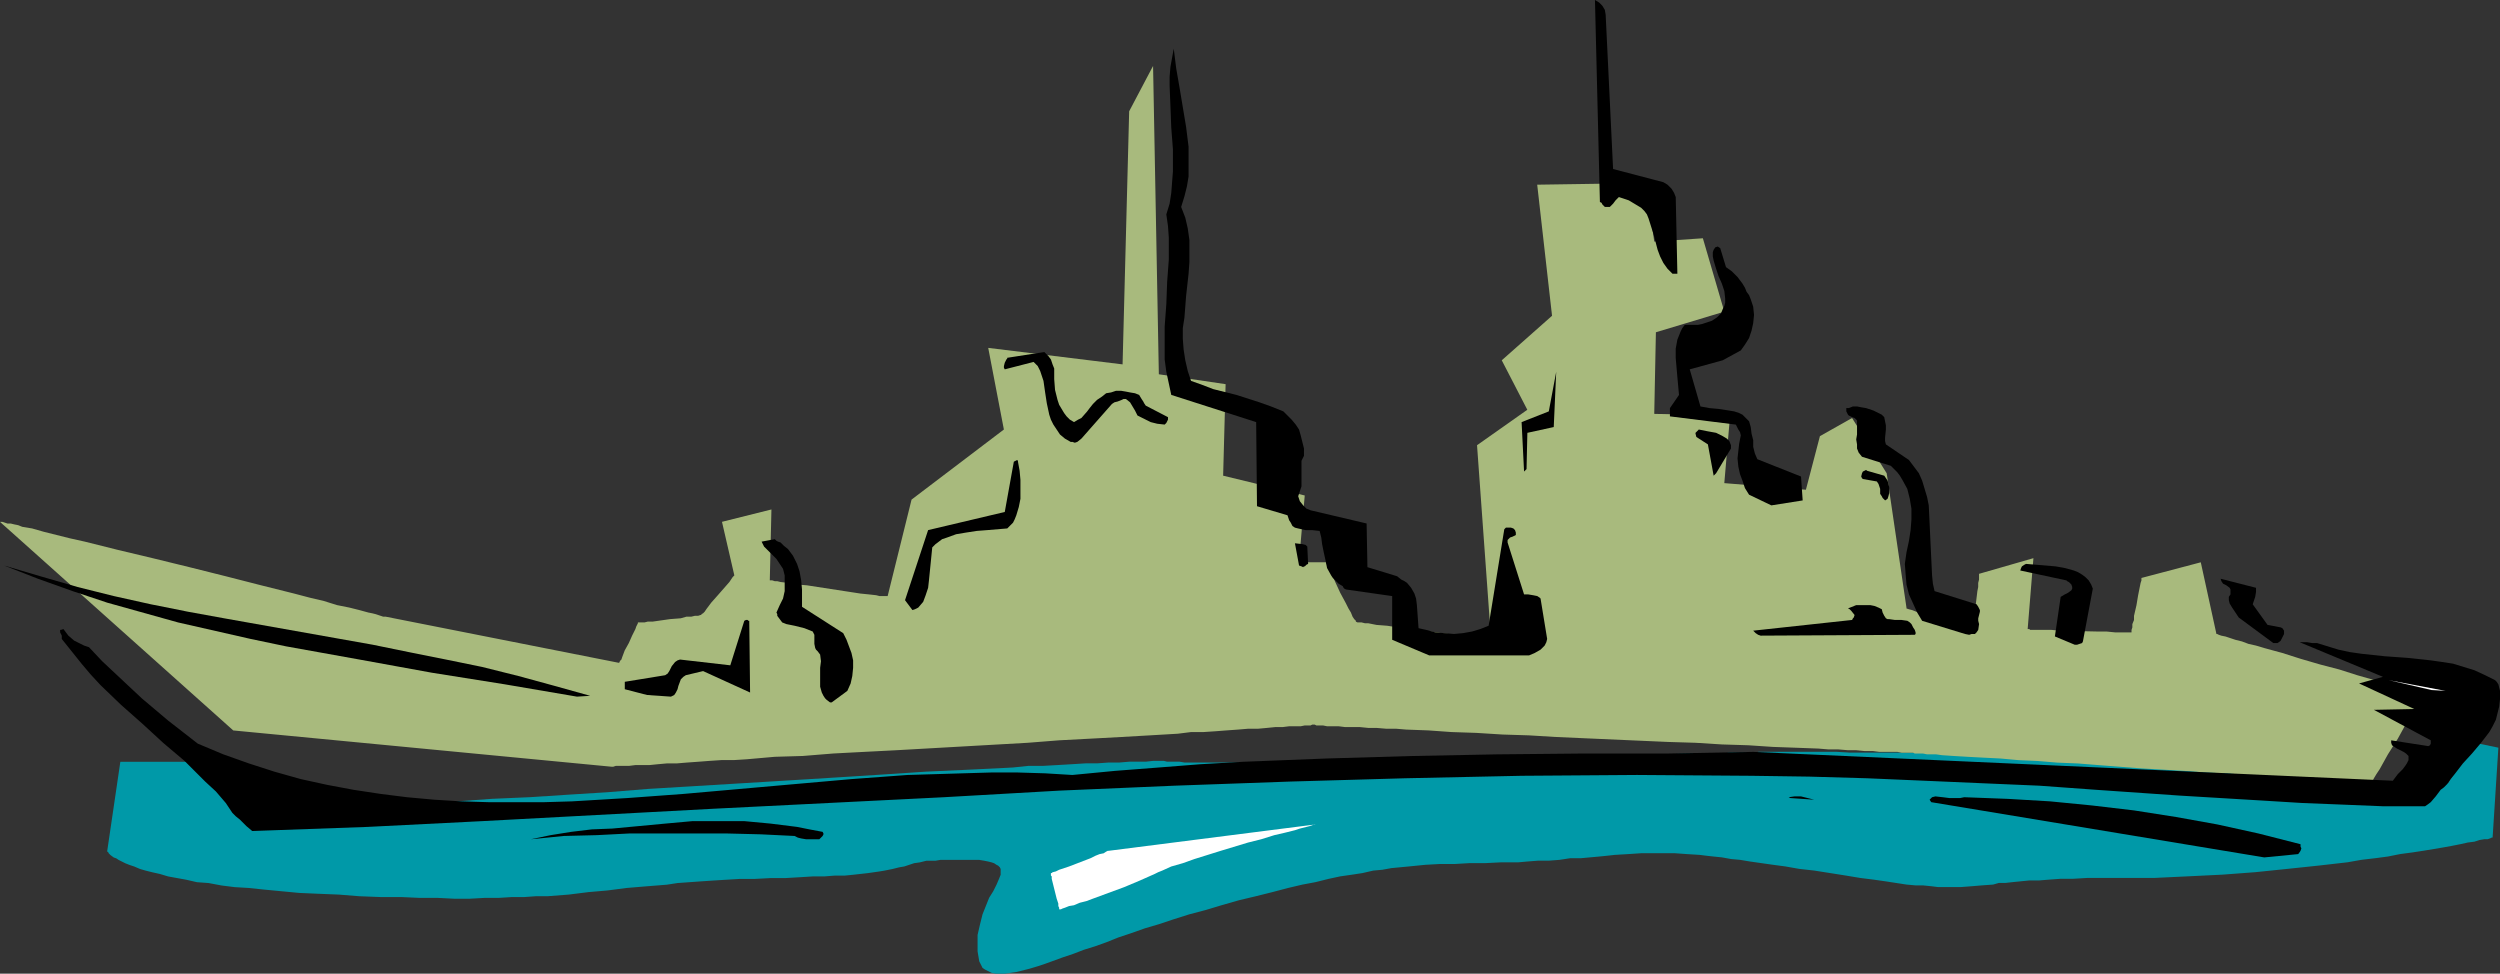 <?xml version="1.0" encoding="UTF-8" standalone="no"?>
<svg
   version="1.0"
   width="129.681mm"
   height="50.506mm"
   id="svg24"
   sodipodi:docname="Ship 23.wmf"
   xmlns:inkscape="http://www.inkscape.org/namespaces/inkscape"
   xmlns:sodipodi="http://sodipodi.sourceforge.net/DTD/sodipodi-0.dtd"
   xmlns="http://www.w3.org/2000/svg"
   xmlns:svg="http://www.w3.org/2000/svg">
  <rect width="100%" height="100%" fill="#333333" stroke="none"/>
  <sodipodi:namedview
     id="namedview24"
     pagecolor="#ffffff"
     bordercolor="#000000"
     borderopacity="0.25"
     inkscape:showpageshadow="2"
     inkscape:pageopacity="0.0"
     inkscape:pagecheckerboard="0"
     inkscape:deskcolor="#d1d1d1"
     inkscape:document-units="mm" />
  <defs
     id="defs1">
    <pattern
       id="WMFhbasepattern"
       patternUnits="userSpaceOnUse"
       width="6"
       height="6"
       x="0"
       y="0" />
  </defs>
  <path
     style="fill:#0099a8;fill-opacity:1;fill-rule:evenodd;stroke:none"
     d="M 23.594,149.348 H 43.955 l 7.11,10.344 h 0.485 0.646 l 0.646,-0.162 h 1.131 l 1.131,-0.162 h 1.454 l 1.616,-0.162 h 1.778 l 1.939,-0.162 2.101,-0.162 2.424,-0.162 2.424,-0.162 2.586,-0.162 2.747,-0.162 2.747,-0.323 3.07,-0.162 3.07,-0.162 3.232,-0.323 3.394,-0.162 6.787,-0.485 7.434,-0.323 7.434,-0.485 7.757,-0.485 7.918,-0.647 8.08,-0.485 15.998,-0.97 7.918,-0.485 7.757,-0.485 7.595,-0.485 7.272,-0.485 7.11,-0.323 3.394,-0.162 3.394,-0.162 3.07,-0.162 3.07,-0.323 h 2.909 l 2.909,-0.162 2.747,-0.162 2.586,-0.162 h 2.262 l 2.262,-0.162 h 2.101 l 1.939,-0.162 h 1.778 1.454 l 1.454,-0.162 h 2.101 l 0.646,0.162 h 0.646 1.778 l 0.97,0.162 h 11.797 l 3.717,-0.162 h 4.04 l 4.363,-0.162 h 4.525 4.686 l 4.686,-0.162 10.019,-0.162 10.019,-0.162 10.019,-0.323 h 5.01 l 4.686,-0.162 h 4.686 l 4.525,-0.162 4.202,-0.162 h 4.202 l 3.717,-0.162 h 3.394 3.232 l 1.454,-0.162 h 1.293 1.293 2.101 l 0.97,-0.162 h 2.586 12.443 l 2.747,0.162 h 5.979 3.394 3.394 l 3.555,0.162 h 3.717 l 7.434,0.162 15.514,0.323 7.757,0.323 7.434,0.323 3.717,0.162 3.394,0.162 3.394,0.323 3.232,0.162 2.909,0.323 2.909,0.162 2.747,0.323 2.424,0.323 2.262,0.323 2.262,0.323 1.939,0.323 2.101,0.162 1.939,0.323 1.939,0.162 3.394,0.323 3.07,0.323 2.909,0.162 2.424,0.323 h 2.262 l 1.939,0.162 h 1.616 2.424 0.808 0.646 l 0.323,-0.162 h 0.162 l 5.171,-7.92 4.686,0.97 -1.131,17.618 h -0.162 l -0.323,0.162 -0.485,0.162 h -0.646 l -0.97,0.162 -0.97,0.323 -1.293,0.162 -1.454,0.323 -1.616,0.323 -1.778,0.323 -1.939,0.323 -1.939,0.323 -2.101,0.323 -2.424,0.323 -2.424,0.485 -2.424,0.323 -2.747,0.323 -2.747,0.485 -5.656,0.647 -6.141,0.647 -6.302,0.647 -6.464,0.485 -6.626,0.323 -6.787,0.323 h -6.787 -3.232 -3.07 l -2.747,0.162 h -2.424 l -2.262,0.162 -1.939,0.162 h -1.939 l -1.616,0.162 -1.616,0.162 -1.454,0.162 h -1.293 l -1.131,0.323 -2.262,0.162 -1.939,0.162 -2.101,0.162 h -3.394 -1.131 l -1.293,-0.162 -1.616,-0.162 h -1.454 l -1.778,-0.162 -2.101,-0.323 -2.101,-0.323 -2.262,-0.323 -2.586,-0.323 -2.909,-0.485 -3.07,-0.485 -3.07,-0.485 -2.909,-0.323 -2.747,-0.485 -2.424,-0.323 -2.262,-0.323 -2.262,-0.323 -1.939,-0.323 -1.778,-0.162 -1.778,-0.323 -1.616,-0.162 -1.454,-0.162 -1.293,-0.162 -2.586,-0.162 -2.262,-0.162 h -4.363 -2.262 l -2.424,0.162 -2.747,0.162 -1.454,0.162 -1.616,0.162 -1.778,0.162 -1.778,0.162 h -2.101 l -2.101,0.323 -2.101,0.162 h -2.101 l -2.101,0.162 -1.778,0.162 h -3.394 l -3.232,0.162 h -3.07 l -2.747,0.162 h -2.909 l -2.909,0.162 -3.232,0.323 -3.394,0.323 -1.778,0.323 -1.778,0.162 -2.101,0.485 -2.101,0.323 -2.262,0.323 -2.262,0.485 -2.586,0.647 -2.586,0.485 -2.747,0.647 -3.07,0.808 -3.232,0.808 -3.394,0.808 -3.394,0.97 -3.232,0.97 -3.07,0.808 -3.07,0.97 -2.909,0.97 -2.747,0.808 -2.747,0.97 -2.424,0.808 -2.424,0.97 -2.262,0.808 -2.101,0.647 -2.101,0.808 -1.939,0.647 -1.778,0.647 -1.778,0.647 -1.454,0.485 -1.616,0.485 -1.293,0.323 -1.293,0.323 -1.131,0.162 -1.131,0.162 h -1.778 l -0.808,-0.162 -0.646,-0.323 -0.646,-0.323 -0.485,-0.323 -0.323,-0.647 -0.323,-0.647 -0.162,-0.97 -0.162,-0.97 v -1.131 -2.101 l 0.485,-2.101 0.485,-1.94 0.646,-1.616 0.646,-1.616 0.808,-1.293 0.646,-1.293 0.485,-1.131 0.323,-0.808 v -0.808 -0.323 l -0.162,-0.323 -0.323,-0.323 -0.323,-0.162 -0.485,-0.323 -0.485,-0.162 -0.646,-0.162 -0.808,-0.162 -0.97,-0.162 h -1.131 -1.293 -1.454 -1.293 -1.293 -1.131 l -0.97,0.162 h -0.97 -0.808 l -1.293,0.323 -1.131,0.162 -0.97,0.323 -0.97,0.323 -0.97,0.162 -1.293,0.323 -0.808,0.162 -0.808,0.162 -0.97,0.162 -1.131,0.162 -1.131,0.162 -1.454,0.162 -1.454,0.162 -1.616,0.162 h -1.939 l -2.101,0.162 h -2.262 l -2.586,0.162 -2.747,0.162 h -2.909 l -3.07,0.162 h -2.909 l -2.747,0.162 -2.586,0.162 -2.424,0.162 -2.262,0.162 -2.262,0.162 -2.101,0.323 -4.04,0.323 -3.878,0.323 -3.717,0.485 -3.717,0.323 -3.878,0.485 -4.202,0.323 h -2.262 l -2.262,0.162 h -2.424 l -2.586,0.162 h -2.747 l -2.909,0.162 h -3.07 l -3.232,-0.162 h -3.555 l -3.555,-0.162 h -4.04 l -4.202,-0.162 -4.04,-0.323 -4.04,-0.162 -3.717,-0.162 -3.394,-0.323 -3.394,-0.323 -3.07,-0.323 -2.747,-0.162 -2.586,-0.323 -2.586,-0.485 -2.262,-0.162 -2.101,-0.485 -1.778,-0.323 -1.778,-0.323 -1.616,-0.485 -1.454,-0.323 -1.293,-0.323 -1.131,-0.323 -1.131,-0.485 -0.97,-0.323 -0.808,-0.323 -0.646,-0.323 -0.646,-0.323 -0.485,-0.323 -0.485,-0.162 -0.646,-0.485 -0.323,-0.323 -0.162,-0.323 h -0.162 z"
     id="path1" />
  <path
     style="fill:#a8ba7d;fill-opacity:1;fill-rule:evenodd;stroke:none"
     d="m 0,102.313 45.733,40.893 74.174,7.112 h 0.323 l 0.485,-0.162 h 0.808 0.808 0.97 l 1.293,-0.162 h 1.293 1.454 l 1.616,-0.162 1.778,-0.162 h 1.939 l 1.939,-0.162 2.262,-0.162 2.101,-0.162 2.424,-0.162 h 2.424 l 2.586,-0.162 5.494,-0.485 5.494,-0.162 5.979,-0.485 6.141,-0.323 6.302,-0.323 25.694,-1.455 6.141,-0.485 6.141,-0.323 5.979,-0.323 5.656,-0.323 5.494,-0.323 2.586,-0.323 h 2.424 l 2.424,-0.162 2.101,-0.162 2.262,-0.162 1.939,-0.162 h 1.939 l 1.778,-0.162 1.616,-0.162 h 1.454 l 1.293,-0.162 h 1.293 0.97 l 0.808,-0.162 h 0.646 0.485 l 0.323,-0.162 h 0.162 0.323 l 0.323,0.162 h 0.646 0.646 l 0.808,0.162 h 1.131 1.131 l 1.293,0.162 h 1.293 1.616 l 1.616,0.162 h 1.616 l 1.939,0.162 h 1.939 l 1.939,0.162 4.363,0.162 4.525,0.323 4.848,0.162 5.171,0.323 5.171,0.162 5.333,0.323 21.978,0.97 5.333,0.162 5.171,0.323 5.171,0.162 4.848,0.323 4.525,0.162 4.363,0.162 1.939,0.162 h 1.939 l 1.939,0.162 h 1.616 l 1.616,0.162 h 1.616 l 1.293,0.162 h 1.293 1.131 1.131 l 0.808,0.162 h 0.646 0.646 0.646 0.323 l 0.323,0.162 h 0.485 0.485 0.646 l 0.808,0.162 h 0.808 0.97 l 1.131,0.162 2.424,0.162 2.747,0.162 3.07,0.162 3.232,0.162 3.555,0.323 3.717,0.162 3.878,0.323 4.04,0.162 4.04,0.323 8.403,0.647 8.403,0.485 4.202,0.323 4.04,0.162 3.878,0.323 3.717,0.162 3.555,0.162 3.232,0.323 3.07,0.162 2.747,0.162 2.424,0.162 h 1.131 l 0.97,0.162 h 0.808 0.808 0.646 0.485 l 0.485,0.162 h 0.646 v -0.162 0 l 0.162,-0.323 0.162,-0.323 0.485,-0.808 0.646,-0.97 0.808,-1.455 0.808,-1.455 1.939,-3.071 1.778,-3.233 0.808,-1.616 0.808,-1.131 0.646,-1.293 0.485,-0.808 0.162,-0.323 0.162,-0.162 v -0.323 0 0 l -0.323,-0.162 h -0.646 l -0.646,-0.323 -0.97,-0.323 -1.131,-0.162 -1.131,-0.323 -1.454,-0.485 -1.454,-0.323 -1.616,-0.485 -3.394,-0.97 -3.555,-1.131 -3.717,-0.97 -3.878,-1.131 -3.555,-1.131 -3.555,-0.97 -1.616,-0.485 -1.454,-0.323 -1.293,-0.485 -1.293,-0.323 -0.97,-0.323 -0.97,-0.323 -0.808,-0.162 -0.485,-0.162 -0.323,-0.162 h -0.162 l -3.07,-14.062 -11.635,3.071 v 0.162 0.323 l -0.162,0.485 -0.162,0.808 -0.162,0.808 -0.162,0.808 -0.323,1.94 -0.485,2.101 v 0.808 l -0.323,0.808 v 0.647 l -0.162,0.485 v 0.323 0.162 h -3.232 l -1.616,-0.162 h -1.616 l -7.434,-0.162 -1.778,-0.162 h -1.454 -1.293 -0.97 -0.485 l -0.162,-0.162 h -0.323 l 1.131,-13.9 -10.666,3.071 v 0.162 0.323 0.647 l -0.162,0.647 v 0.808 l -0.162,0.808 -0.485,4.041 v 0.808 0.808 l -0.162,0.647 v 0.485 0.323 0.162 h -0.162 l -0.485,-0.162 -0.646,-0.162 -0.808,-0.323 -0.97,-0.323 -1.131,-0.162 -2.424,-0.808 -2.586,-0.647 -0.97,-0.323 -1.131,-0.323 -0.808,-0.323 -0.646,-0.162 -0.485,-0.162 v -0.162 l -3.878,-26.346 -6.787,-10.829 -6.302,3.556 -2.747,10.506 -15.998,-1.293 1.131,-13.254 -14.867,-0.323 0.323,-16.002 13.413,-4.041 -4.202,-14.385 -9.534,0.647 -1.616,-11.476 -21.331,0.323 2.909,25.7 -9.858,8.728 5.01,9.698 -9.858,6.95 2.747,37.984 h -0.323 l -0.323,-0.162 h -0.646 l -0.485,-0.162 h -0.646 l -0.808,-0.162 h -0.97 l -1.939,-0.323 -2.262,-0.162 -4.848,-0.647 -5.01,-0.647 -2.101,-0.323 -2.101,-0.162 -0.808,-0.162 -0.808,-0.162 h -0.646 l -0.646,-0.162 h -0.485 -0.323 l -0.323,-0.162 v 0 -0.162 l -0.323,-0.323 -0.323,-0.485 -0.323,-0.808 -0.485,-0.808 -0.485,-0.97 -1.131,-2.101 -0.97,-2.101 -0.485,-1.131 -0.485,-0.808 -0.323,-0.808 -0.323,-0.647 -0.162,-0.323 v -0.162 h -0.162 -0.162 -2.424 -0.97 -0.808 -0.646 -0.162 l 1.131,-13.092 -15.998,-3.879 0.485,-17.941 -13.09,-1.94 -1.131,-60.451 -4.686,8.89 -1.293,49.621 -26.341,-3.233 3.07,16.002 -18.099,13.739 -4.686,18.911 h -0.646 -0.323 -0.646 l -0.646,-0.162 -1.454,-0.162 -1.616,-0.162 -2.101,-0.323 -8.403,-1.293 -1.939,-0.162 -1.778,-0.323 -1.454,-0.162 -0.646,-0.162 h -0.485 l -0.485,-0.162 h -0.323 -0.162 v 0 l 0.323,-13.9 -9.696,2.424 2.424,10.506 v 0 l -0.323,0.323 -0.323,0.485 -0.323,0.485 -1.131,1.293 -1.131,1.293 -1.293,1.455 -0.485,0.647 -0.485,0.647 -0.323,0.485 -0.323,0.323 -0.323,0.162 v 0.162 h -0.162 l -0.485,0.162 h -0.646 l -0.646,0.162 h -0.97 l -1.131,0.323 -2.101,0.162 -2.262,0.323 -1.131,0.162 h -0.97 l -0.646,0.162 h -0.646 -0.646 v 0.162 l -0.162,0.323 -0.162,0.323 -0.162,0.485 -0.646,1.293 -0.646,1.455 -0.808,1.455 -0.485,1.293 -0.162,0.485 -0.323,0.323 v 0.162 l -0.162,0.162 -45.733,-9.051 h -0.162 -0.162 -0.162 l -0.485,-0.162 -0.485,-0.162 -0.485,-0.162 -0.646,-0.162 -0.808,-0.162 -1.778,-0.485 -1.939,-0.485 -2.424,-0.485 -2.586,-0.808 -2.747,-0.647 -3.07,-0.808 -3.232,-0.808 -3.232,-0.808 -6.949,-1.778 -7.11,-1.778 -7.272,-1.778 -3.394,-0.808 -3.394,-0.808 -3.232,-0.808 -3.232,-0.808 -2.909,-0.647 -2.586,-0.647 L 8.565,104.253 6.302,103.606 4.363,103.283 3.555,102.96 2.747,102.798 2.101,102.637 H 1.454 L 0.97,102.475 0.485,102.313 H 0.162 0 Z"
     id="path2" />
  <path
     style="fill:#000000;fill-opacity:1;fill-rule:evenodd;stroke:none"
     d="m 49.45,162.925 22.624,-0.808 22.462,-1.131 45.248,-2.424 45.248,-2.263 22.624,-1.293 22.624,-0.97 22.624,-0.808 22.624,-0.647 22.786,-0.485 22.624,-0.162 22.462,0.162 11.312,0.162 11.312,0.323 11.312,0.485 11.15,0.485 11.312,0.485 11.15,0.808 16.322,1.131 16.16,0.97 7.918,0.485 8.08,0.323 7.918,0.323 h 8.08 l 0.485,-0.323 0.646,-0.485 0.97,-1.131 0.97,-1.293 0.646,-0.485 0.646,-0.647 0.646,-0.97 0.808,-0.97 1.616,-2.101 1.778,-1.94 1.778,-2.101 1.616,-2.101 0.646,-1.131 0.646,-1.293 0.323,-1.293 0.323,-1.293 0.162,-1.455 v -1.616 l -0.162,-0.647 -0.162,-0.647 -0.323,-0.485 -0.323,-0.323 -1.939,-0.97 -2.101,-0.97 -2.101,-0.647 -2.101,-0.647 -2.101,-0.323 -2.262,-0.323 -4.525,-0.485 -4.525,-0.323 -4.525,-0.485 -2.262,-0.323 -2.262,-0.485 -2.101,-0.647 -2.101,-0.647 h -0.97 l -0.97,-0.162 h -1.454 l 16.322,6.789 -4.686,1.293 10.827,5.011 -7.918,0.162 11.15,5.98 v 0.647 l -0.162,0.323 -0.323,0.162 -7.272,-1.131 v 0.485 l 0.162,0.485 0.485,0.323 0.485,0.323 1.293,0.647 0.485,0.323 0.485,0.485 v 0.808 l -0.323,0.647 -0.323,0.485 -0.485,0.647 -0.485,0.485 -0.485,0.485 -0.97,1.293 -125.401,-5.657 -16.806,0.323 h -16.806 l -16.645,0.162 -16.645,0.323 -16.645,0.485 -16.483,0.647 -8.403,0.485 -8.242,0.647 -8.403,0.647 -8.403,0.808 -5.333,-0.323 -5.333,-0.162 h -5.333 l -5.494,0.162 -10.827,0.323 -10.989,0.808 -21.978,1.94 -10.989,0.97 -10.989,0.808 -10.827,0.647 -5.494,0.162 h -5.333 -5.494 l -5.333,-0.162 -5.333,-0.323 -5.333,-0.485 -5.171,-0.647 -5.333,-0.808 -5.171,-0.97 -5.171,-1.131 -5.171,-1.455 -5.01,-1.616 -5.01,-1.778 -5.01,-2.101 -2.909,-2.263 -2.909,-2.263 -5.171,-4.364 -2.586,-2.424 -2.586,-2.424 -2.586,-2.424 -2.586,-2.748 -0.97,-0.323 -0.646,-0.323 -0.646,-0.323 -0.646,-0.323 -1.131,-0.97 -0.97,-1.293 -0.485,0.162 h -0.162 v 0.323 0.162 l 0.323,0.647 v 0.647 l 1.939,2.424 1.939,2.424 1.778,2.101 1.939,2.101 4.04,3.879 4.202,3.718 4.04,3.718 4.202,3.556 4.04,4.041 2.101,1.94 1.939,2.263 0.646,0.97 0.646,0.97 0.646,0.647 0.808,0.647 1.293,1.293 z"
     id="path3" />
  <path
     style="fill:#000000;fill-opacity:1;fill-rule:evenodd;stroke:none"
     d="m 104.07,164.542 6.464,-0.647 6.464,-0.162 6.302,-0.323 h 6.464 6.464 6.464 l 6.464,0.162 6.626,0.323 0.646,0.323 0.646,0.162 0.97,0.162 h 0.97 0.97 0.646 l 0.485,-0.485 0.162,-0.162 0.162,-0.323 v -0.162 l -0.162,-0.323 -2.586,-0.485 -2.424,-0.485 -5.171,-0.647 -5.171,-0.485 h -5.01 -5.171 l -5.333,0.485 -5.171,0.485 -5.171,0.485 -4.04,0.162 -4.04,0.485 -4.04,0.647 z"
     id="path4" />
  <path
     style="fill:#000000;fill-opacity:1;fill-rule:evenodd;stroke:none"
     d="m 443.915,168.098 6.626,-0.647 0.162,-0.162 0.323,-0.485 0.162,-0.485 -0.162,-0.323 v -0.485 l -8.242,-2.101 -8.08,-1.778 -8.08,-1.455 -8.242,-1.293 -8.242,-0.97 -8.242,-0.808 -8.242,-0.485 -8.565,-0.323 -0.808,0.162 h -0.808 -1.293 l -1.293,-0.162 -1.454,-0.162 -0.646,0.162 -0.323,0.323 -0.162,0.162 0.323,0.485 z"
     id="path5" />
  <path
     style="fill:#000000;fill-opacity:1;fill-rule:evenodd;stroke:none"
     d="m 350.995,156.46 4.686,0.323 -1.293,-0.323 -1.293,-0.323 h -1.293 l -1.131,0.162 z"
     id="path6" />
  <path
     style="fill:#000000;fill-opacity:1;fill-rule:evenodd;stroke:none"
     d="m 113.12,136.579 2.586,-0.162 -6.949,-1.94 -7.11,-1.94 -7.11,-1.778 -7.11,-1.455 -7.272,-1.455 -7.11,-1.455 -14.544,-2.586 -14.544,-2.586 -7.11,-1.293 -7.272,-1.455 -7.272,-1.616 -7.11,-1.778 -7.272,-2.101 -7.11,-2.101 6.626,2.586 6.787,2.424 6.787,2.263 6.949,1.94 6.949,1.94 7.11,1.616 7.11,1.616 6.949,1.455 14.382,2.586 14.221,2.586 14.221,2.263 z"
     id="path7" />
  <path
     style="fill:#000000;fill-opacity:1;fill-rule:evenodd;stroke:none"
     d="m 126.856,136.256 4.686,0.323 0.646,-0.323 0.323,-0.485 0.323,-0.647 0.162,-0.647 0.485,-1.293 0.485,-0.485 0.485,-0.323 3.394,-0.808 9.211,4.202 -0.162,-14.062 h -0.162 l -0.162,-0.162 h -0.323 l -0.323,0.162 -2.747,8.728 -9.858,-1.131 -0.485,0.162 -0.485,0.323 -0.646,0.808 -0.485,0.97 -0.323,0.485 -0.485,0.323 -7.918,1.293 v 0.323 0.647 0.485 z"
     id="path8" />
  <path
     style="fill:#000000;fill-opacity:1;fill-rule:evenodd;stroke:none"
     d="m 163.054,137.711 3.07,-2.263 0.646,-1.455 0.323,-1.455 0.162,-1.616 v -1.455 l -0.323,-1.455 -0.485,-1.293 -0.485,-1.293 -0.646,-1.293 -8.08,-5.172 v -1.778 -1.616 l -0.162,-1.778 -0.323,-1.778 -0.485,-1.455 -0.808,-1.616 -0.97,-1.293 -0.808,-0.647 -0.646,-0.647 -0.485,-0.162 -0.323,-0.162 -0.162,-0.162 -0.162,-0.162 -2.586,0.485 0.485,0.97 0.808,0.808 0.323,0.323 0.485,0.485 0.808,0.808 0.646,0.97 0.646,0.97 0.323,1.293 v 0.647 0.808 0.808 0.808 l -0.323,1.455 -0.646,1.293 -0.646,1.455 0.162,0.323 v 0.323 l 0.485,0.647 0.485,0.647 0.808,0.323 0.808,0.162 0.808,0.162 1.939,0.485 0.808,0.323 0.808,0.323 0.162,0.323 0.162,0.323 v 0.808 0.97 l 0.162,0.808 0.162,0.323 0.323,0.323 0.485,0.647 0.162,1.293 -0.162,1.293 v 2.424 1.293 l 0.323,1.131 0.323,0.647 0.323,0.485 0.323,0.323 0.646,0.485 z"
     id="path9" />
  <path
     style="fill:#000000;fill-opacity:1;fill-rule:evenodd;stroke:none"
     d="m 280.214,128.498 h 19.554 l 1.131,-0.485 1.131,-0.647 0.323,-0.323 0.485,-0.485 0.323,-0.647 0.162,-0.647 -1.293,-7.92 -0.162,-0.162 -0.485,-0.323 -0.808,-0.162 -0.97,-0.162 h -0.808 l -3.232,-10.183 v -0.485 l 0.162,-0.162 0.323,-0.323 0.485,-0.162 0.646,-0.323 v -0.485 l -0.162,-0.485 -0.323,-0.323 -0.485,-0.162 h -0.646 -0.323 l -0.323,0.323 -3.07,18.911 -1.616,0.647 -1.616,0.485 -1.778,0.323 -1.778,0.162 -1.939,-0.162 -1.778,-0.162 -1.778,-0.485 -1.454,-0.323 -0.162,-2.263 -0.162,-2.263 -0.162,-1.293 -0.323,-0.97 -0.646,-1.131 -0.808,-0.97 -0.485,-0.323 -0.646,-0.323 -0.808,-0.647 -5.818,-1.778 -0.162,-8.567 -10.989,-2.586 -0.808,-0.323 -0.646,-0.647 -0.646,-0.808 -0.323,-0.97 0.323,-0.97 0.323,-0.97 v -0.97 -0.97 -1.94 -1.131 l 0.485,-0.97 V 87.928 l -0.323,-1.293 -0.323,-1.293 -0.323,-1.131 -0.646,-0.97 -0.808,-0.97 -0.808,-0.808 -0.808,-0.808 -2.424,-0.97 -2.262,-0.808 -4.525,-1.455 -4.525,-1.131 -2.101,-0.808 -2.262,-0.808 -0.646,-1.94 -0.485,-2.101 -0.323,-2.101 -0.162,-2.101 v -2.101 l 0.323,-2.101 0.323,-4.202 0.485,-4.364 0.162,-2.263 v -2.101 -2.263 l -0.323,-2.263 -0.485,-2.101 -0.808,-2.101 0.646,-2.101 0.485,-1.94 0.323,-1.94 v -1.94 -2.101 -1.778 l -0.485,-3.879 -1.293,-7.758 -0.646,-3.718 -0.485,-3.879 -0.323,1.778 -0.323,1.778 -0.162,1.94 v 1.778 l 0.162,4.041 0.162,4.202 0.323,4.202 v 4.364 l -0.162,2.101 -0.162,2.101 -0.323,2.101 -0.646,2.101 0.323,2.263 0.162,2.263 v 2.263 2.101 l -0.323,4.364 -0.162,4.364 -0.323,4.364 v 4.364 2.101 l 0.323,2.424 0.485,2.263 0.485,2.263 16.645,5.334 0.162,16.487 5.979,1.778 0.323,0.97 0.323,0.485 0.323,0.647 0.485,0.323 0.646,0.162 1.454,0.323 h 1.293 l 1.454,0.162 0.323,1.293 0.162,1.293 0.323,1.616 0.323,1.455 0.323,1.616 0.808,1.455 0.323,0.485 1.131,1.131 0.808,0.485 0.162,0.323 0.162,0.162 0.323,0.162 v 0 l 9.05,1.293 v 8.567 z"
     id="path10" />
  <path
     style="fill:#000000;fill-opacity:1;fill-rule:evenodd;stroke:none"
     d="m 179.376,119.446 0.646,-0.323 0.97,-1.131 0.485,-1.293 0.485,-1.455 0.162,-1.455 0.323,-3.233 0.323,-3.233 0.646,-0.647 0.646,-0.485 0.646,-0.485 0.97,-0.323 1.778,-0.647 1.939,-0.323 2.101,-0.323 2.101,-0.162 1.939,-0.162 1.939,-0.162 0.485,-0.485 0.646,-0.647 0.323,-0.647 0.323,-0.808 0.485,-1.616 0.323,-1.616 V 96.01 94.07 l -0.162,-1.778 -0.323,-1.778 v -0.162 l -0.162,-0.162 -0.323,0.162 -0.323,0.162 -1.778,9.86 -15.029,3.556 -4.525,13.739 1.454,1.94 z"
     id="path11" />
  <path
     style="fill:#ffffff;fill-opacity:1;fill-rule:evenodd;stroke:none"
     d="m 476.719,135.286 2.747,0.162 -11.15,-2.101 z"
     id="path12" />
  <path
     style="fill:#000000;fill-opacity:1;fill-rule:evenodd;stroke:none"
     d="m 345.177,124.619 30.219,-0.162 0.162,-0.162 v -0.323 l -0.162,-0.485 -0.323,-0.485 -0.323,-0.647 -0.323,-0.323 -0.485,-0.323 -1.131,-0.162 h -1.293 l -1.131,-0.162 h -0.323 l -0.323,-0.162 -0.323,-0.485 -0.323,-0.647 -0.162,-0.647 -0.646,-0.323 -0.808,-0.323 -0.808,-0.162 h -0.808 -0.97 -0.97 l -0.808,0.323 -0.808,0.323 0.323,0.162 0.323,0.323 0.646,0.808 -0.162,0.485 -0.162,0.162 -0.162,0.323 -19.392,2.101 0.162,0.162 0.323,0.323 0.485,0.323 z"
     id="path13" />
  <path
     style="fill:#000000;fill-opacity:1;fill-rule:evenodd;stroke:none"
     d="m 406.747,126.397 h 0.485 l 0.485,-0.162 0.485,-0.162 0.162,-0.323 1.939,-10.344 -0.323,-0.808 -0.485,-0.808 -0.646,-0.647 -0.646,-0.485 -0.808,-0.485 -0.808,-0.323 -1.778,-0.485 -1.778,-0.323 -1.939,-0.162 -1.939,-0.162 -1.939,-0.162 -0.323,0.162 -0.485,0.323 -0.162,0.323 -0.162,0.485 9.05,1.94 0.162,0.162 0.323,0.162 0.485,0.485 0.162,0.485 v 0.323 l -0.162,0.323 -0.646,0.485 -0.646,0.323 -0.808,0.485 -1.131,7.758 z"
     id="path14" />
  <path
     style="fill:#000000;fill-opacity:1;fill-rule:evenodd;stroke:none"
     d="m 385.254,124.295 0.808,0.162 0.485,-0.162 h 0.646 l 0.323,-0.323 0.323,-0.485 0.162,-1.131 -0.162,-0.647 v -0.485 l 0.162,-0.647 0.162,-0.647 v -0.323 l -0.162,-0.323 -0.162,-0.323 -0.323,-0.485 -8.242,-2.586 -0.323,-1.455 -0.162,-1.616 -0.162,-3.394 -0.162,-3.394 -0.162,-3.556 -0.162,-3.394 -0.323,-1.616 -0.485,-1.616 -0.485,-1.616 -0.646,-1.455 -0.97,-1.293 -0.97,-1.293 -4.525,-3.071 -0.162,-0.647 v -0.647 l 0.162,-1.616 v -0.808 l -0.162,-0.808 -0.162,-0.808 -0.485,-0.485 -1.616,-0.808 -1.454,-0.485 -0.97,-0.162 -0.808,-0.162 h -0.808 l -0.808,0.323 h -0.485 v 0.323 0.323 l 0.323,0.647 0.162,0.162 0.646,0.323 0.485,0.162 0.485,0.485 v 0.808 0.97 0.97 l -0.162,0.97 0.162,0.97 v 0.808 l 0.323,0.808 0.646,0.808 5.656,1.778 0.646,0.647 0.646,0.647 0.485,0.647 0.485,0.808 0.97,1.778 0.485,1.94 0.323,1.94 v 2.101 l -0.162,2.101 -0.323,2.101 -0.485,2.263 -0.323,2.263 0.162,2.101 0.162,1.94 0.485,1.94 0.808,1.778 0.808,1.778 0.97,1.616 z"
     id="path15" />
  <path
     style="fill:#000000;fill-opacity:1;fill-rule:evenodd;stroke:none"
     d="m 445.692,126.073 h 0.485 0.323 l 0.485,-0.323 0.162,-0.162 0.162,-0.323 0.162,-0.323 0.323,-0.647 v -0.323 -0.323 l -0.323,-0.485 -0.323,-0.162 -2.586,-0.485 -2.909,-4.041 0.485,-1.455 0.162,-0.97 v -0.808 l -6.949,-1.778 0.162,0.485 0.323,0.485 0.646,0.323 0.646,0.485 0.162,0.323 v 0.485 0.485 l -0.323,0.485 v 0.647 l 0.162,0.647 0.485,0.808 0.323,0.485 0.323,0.485 0.646,0.97 z"
     id="path16" />
  <path
     style="fill:#000000;fill-opacity:1;fill-rule:evenodd;stroke:none"
     d="m 255.489,111.203 0.162,-0.162 h 0.162 l 0.162,-0.162 v 0 l 0.162,-0.162 0.323,-0.162 -0.162,-3.394 -0.323,-0.323 -0.646,-0.162 -1.454,-0.162 0.808,4.364 0.485,0.162 z"
     id="path17" />
  <path
     style="fill:#000000;fill-opacity:1;fill-rule:evenodd;stroke:none"
     d="m 347.278,99.081 6.141,-0.97 -0.323,-4.687 -8.565,-3.394 -0.485,-1.131 -0.323,-1.293 v -1.293 l -0.323,-1.293 -0.162,-1.293 -0.323,-1.131 -0.485,-0.485 -0.323,-0.323 -0.485,-0.485 -0.646,-0.323 -0.97,-0.323 -0.97,-0.162 -2.101,-0.323 -1.778,-0.162 -1.778,-0.323 -2.101,-7.273 6.464,-1.778 3.555,-1.94 0.808,-1.131 0.808,-1.293 0.485,-1.455 0.323,-1.455 0.162,-1.616 -0.162,-1.616 -0.485,-1.455 -0.323,-0.808 -0.485,-0.647 -0.323,-0.808 -0.485,-0.808 -0.97,-1.293 -1.131,-1.131 -1.131,-0.808 -1.131,-3.718 -0.485,-0.323 -0.485,0.162 -0.323,0.485 -0.162,0.485 v 0.808 l 0.162,0.808 0.485,1.616 0.485,1.455 0.646,1.455 0.485,1.455 0.162,1.455 v 0.808 l -0.162,0.647 -0.323,0.647 -0.323,0.808 -0.808,0.808 -0.97,0.647 -0.97,0.323 -0.97,0.323 -0.808,0.162 h -0.97 -0.808 -0.808 l -0.485,0.647 -0.323,0.647 -0.323,0.808 -0.323,0.808 -0.323,1.778 v 1.778 l 0.323,3.718 0.323,3.556 -1.778,2.586 v 0.808 0.808 l 12.928,1.616 0.323,0.647 0.162,0.323 0.323,0.485 0.162,0.647 -0.323,1.616 -0.162,1.455 -0.162,1.455 0.162,1.616 0.323,1.455 0.485,1.293 0.485,1.455 0.808,1.293 z"
     id="path18" />
  <path
     style="fill:#000000;fill-opacity:1;fill-rule:evenodd;stroke:none"
     d="m 370.064,97.788 0.162,-0.485 0.162,-0.647 v -1.131 l -0.323,-1.293 -0.646,-0.97 -3.394,-0.97 -0.162,-0.162 -0.323,0.162 -0.323,0.162 -0.162,0.323 -0.162,0.647 0.162,0.323 0.162,0.162 2.747,0.485 0.323,0.485 0.162,0.485 0.162,0.485 v 0.485 0.485 l 0.323,0.485 0.162,0.323 0.485,0.485 z"
     id="path19" />
  <path
     style="fill:#000000;fill-opacity:1;fill-rule:evenodd;stroke:none"
     d="m 299.283,91.969 0.162,-7.112 5.171,-1.131 0.485,-10.829 -1.454,7.758 -5.333,2.101 0.485,9.698 z"
     id="path20" />
  <path
     style="fill:#000000;fill-opacity:1;fill-rule:evenodd;stroke:none"
     d="m 210.241,86.635 0.485,0.162 0.485,-0.162 0.808,-0.647 5.979,-6.789 0.485,-0.323 0.646,-0.162 0.808,-0.323 0.323,-0.162 h 0.485 l 0.808,0.647 0.485,0.808 0.485,0.808 0.485,0.97 1.293,0.647 1.293,0.647 1.293,0.323 1.454,0.162 0.323,-0.323 0.162,-0.323 0.162,-0.323 v -0.485 l -4.363,-2.263 -0.323,-0.485 -0.162,-0.323 -0.323,-0.485 -0.485,-0.808 -0.808,-0.323 -0.97,-0.162 -0.808,-0.162 -0.97,-0.162 h -0.97 l -0.97,0.323 -0.97,0.162 -0.808,0.647 -0.97,0.647 -0.808,0.808 -0.646,0.808 -0.485,0.647 -1.131,1.293 -0.646,0.323 -0.808,0.485 -0.808,-0.485 -0.646,-0.647 -0.485,-0.647 -0.485,-0.808 -0.485,-0.808 -0.323,-0.97 -0.485,-1.94 -0.162,-2.101 v -2.101 l -0.323,-0.808 -0.323,-0.97 -0.485,-0.647 -0.808,-0.808 -7.272,1.131 v 0.162 l -0.162,0.162 -0.323,0.647 -0.162,0.647 v 0.323 l 0.162,0.323 5.656,-1.455 0.808,0.808 0.485,0.97 0.323,0.97 0.323,0.97 0.323,2.263 0.323,2.101 0.485,2.263 0.323,0.97 0.485,0.97 0.646,0.97 0.646,0.97 0.97,0.808 1.131,0.647 z"
     id="path21" />
  <path
     style="fill:#000000;fill-opacity:1;fill-rule:evenodd;stroke:none"
     d="m 336.451,92.777 2.909,-4.849 V 87.766 87.281 l -0.323,-0.808 -0.485,-0.485 -0.808,-0.485 -1.293,-0.647 -1.778,-0.323 -1.616,-0.323 -0.323,0.323 -0.323,0.323 v 0.162 l 0.162,0.647 2.262,1.455 1.131,6.142 z"
     id="path22" />
  <path
     style="fill:#000000;fill-opacity:1;fill-rule:evenodd;stroke:none"
     d="m 328.209,53.662 h 0.646 l -0.323,-15.032 -0.323,-0.808 -0.485,-0.808 -0.808,-0.808 -0.808,-0.485 -9.858,-2.586 -1.454,-30.225 -0.162,-0.97 -0.485,-0.808 L 313.504,0.485 312.696,0 l 0.97,39.6 0.323,0.162 0.162,0.323 0.162,0.162 0.162,0.162 0.162,0.162 h 0.485 0.485 l 0.323,-0.323 0.323,-0.323 0.485,-0.647 0.323,-0.323 0.323,-0.323 0.97,0.323 0.97,0.323 0.808,0.485 0.808,0.485 0.808,0.485 0.646,0.647 0.485,0.647 0.323,0.808 0.97,3.071 0.808,3.071 0.485,1.293 0.646,1.293 0.808,1.131 0.97,0.97 z"
     id="path23" />
  <path
     style="fill:#ffffff;fill-opacity:1;fill-rule:evenodd;stroke:none"
     d="m 257.913,161.632 h -0.162 -0.162 l -0.323,0.162 -0.485,0.162 -0.646,0.162 -0.646,0.162 -0.646,0.162 -0.97,0.323 -1.939,0.485 -2.101,0.485 -2.586,0.808 -2.586,0.647 -5.333,1.616 -2.586,0.808 -2.586,0.808 -2.262,0.808 -2.262,0.647 -1.778,0.808 -0.808,0.323 -0.646,0.323 -2.909,1.293 -3.07,1.293 -3.07,1.131 -3.07,1.131 -1.293,0.485 -1.293,0.323 -1.131,0.485 -0.97,0.162 -0.808,0.323 -0.485,0.162 -0.323,0.162 h -0.162 -0.162 v -0.323 l -0.162,-0.323 v -0.485 l -0.323,-0.97 -0.646,-2.586 -0.323,-1.293 v -0.485 l -0.162,-0.162 v -0.323 -0.162 h 0.162 l 0.162,-0.162 0.646,-0.162 0.646,-0.323 0.97,-0.323 0.97,-0.323 2.101,-0.808 2.101,-0.808 0.97,-0.485 0.808,-0.323 0.808,-0.162 0.485,-0.323 0.323,-0.162 h 0.162 z"
     id="path24" />
</svg>
